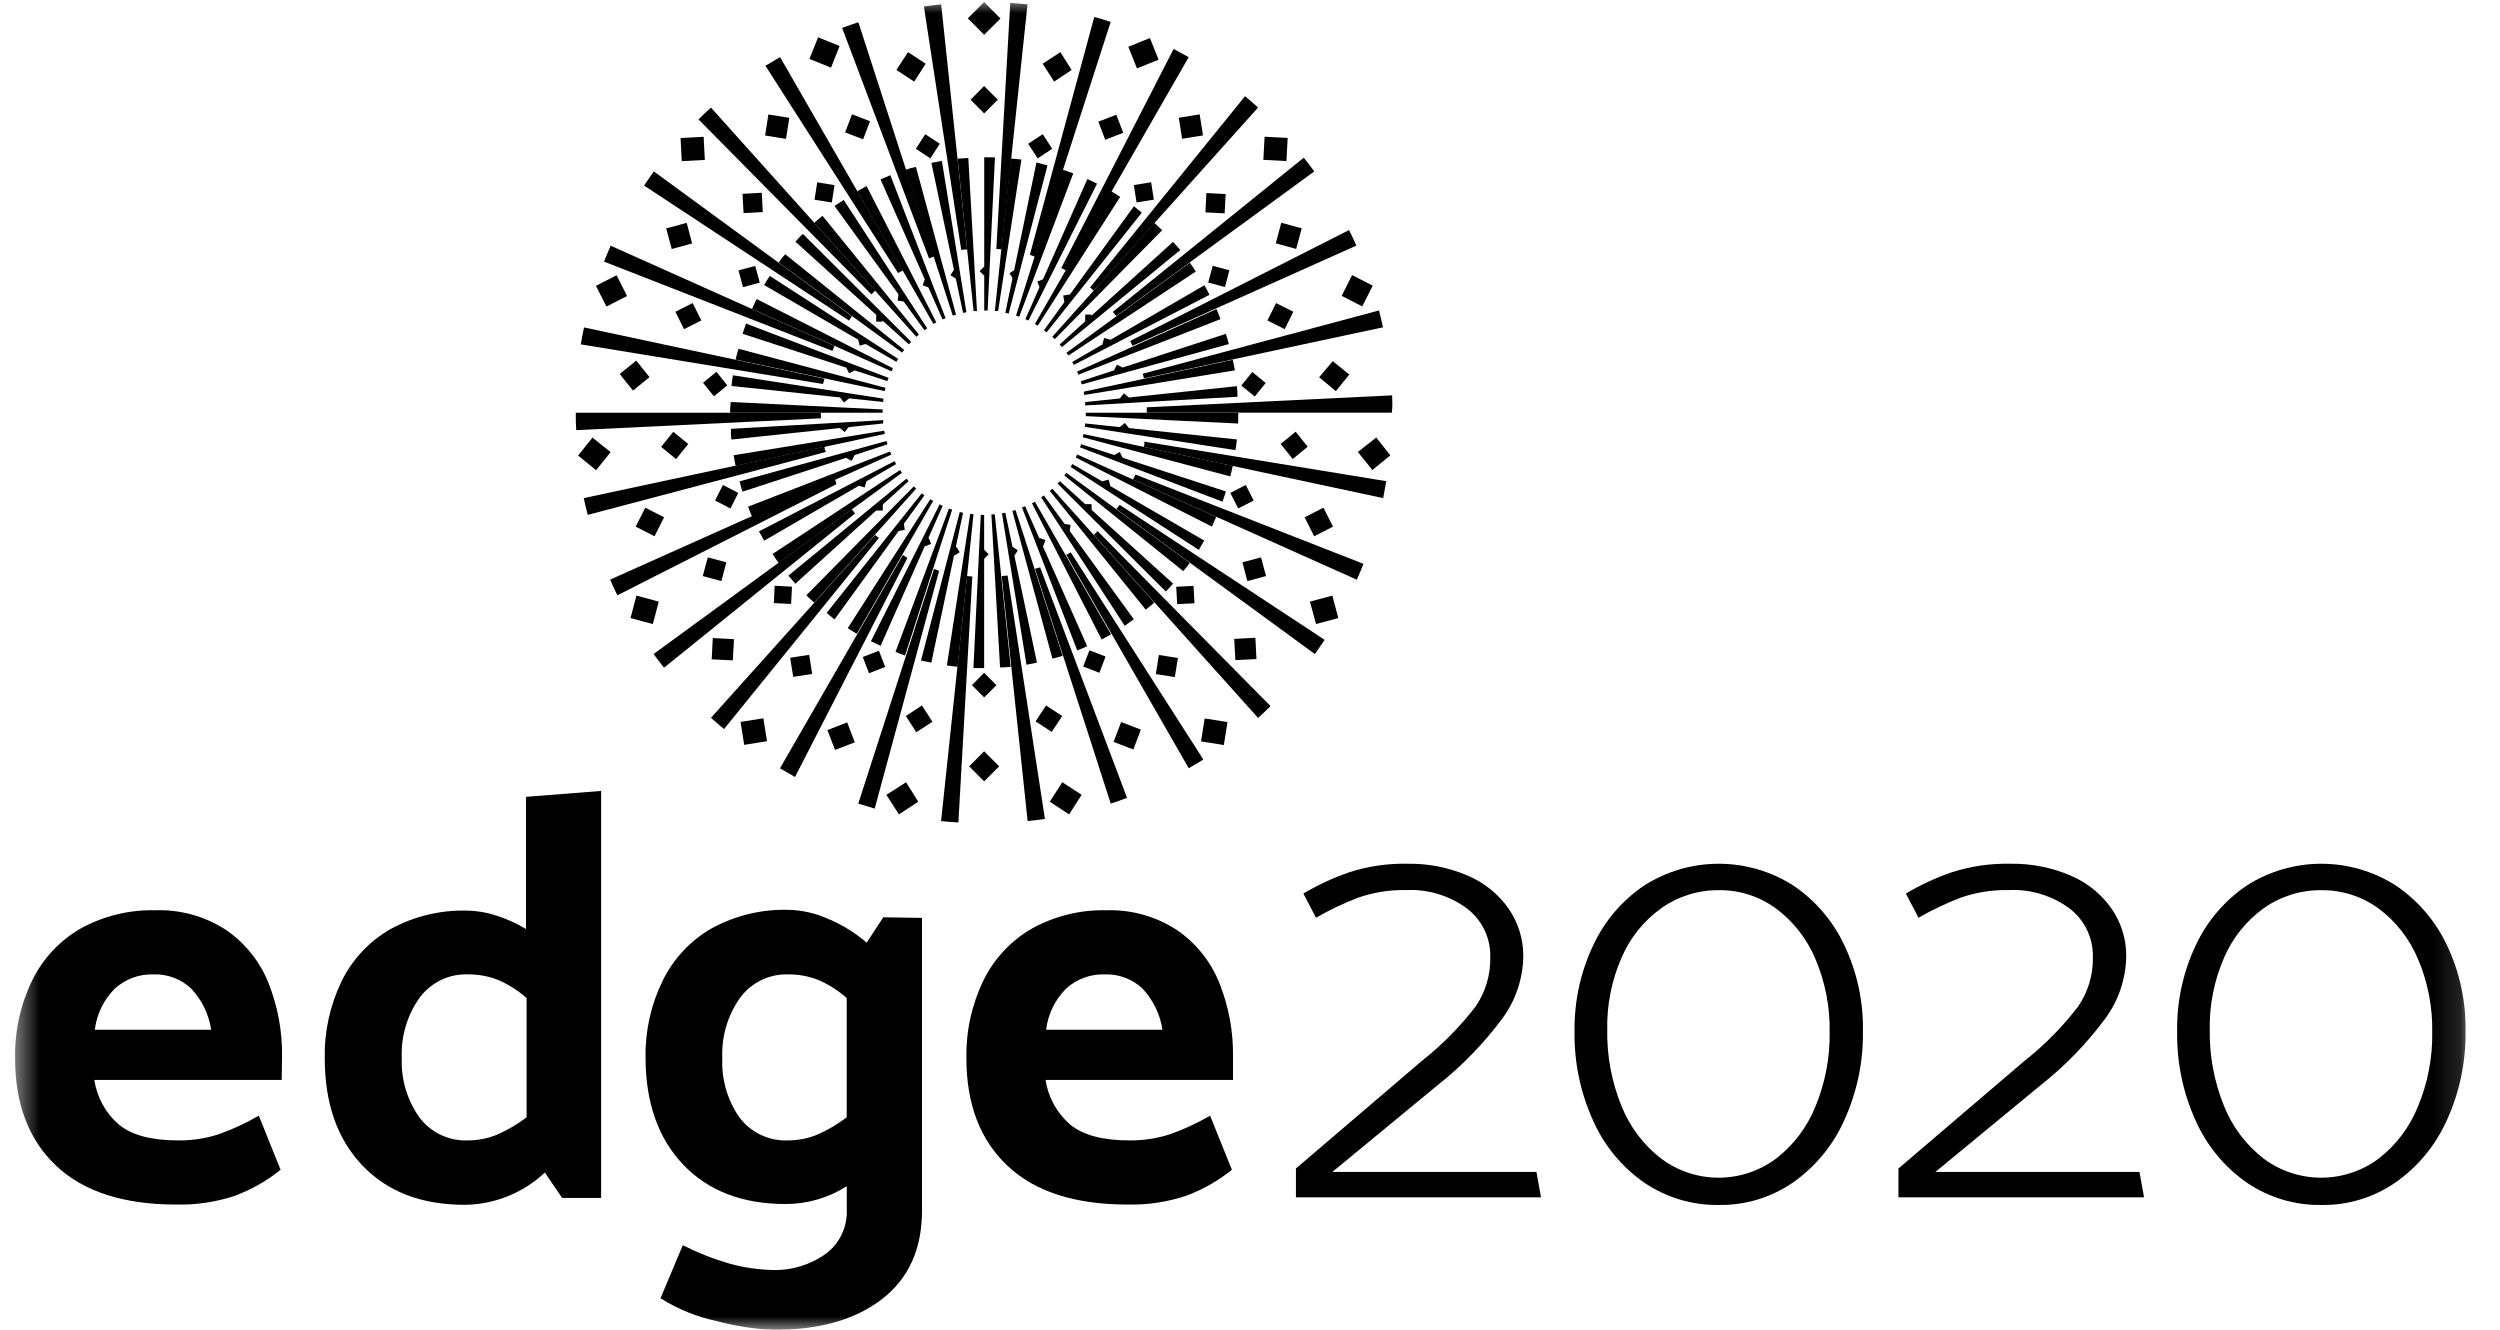 <svg width="94" height="50" viewBox="0 0 94 50" fill="none" xmlns="http://www.w3.org/2000/svg">
<g clip-path="url(#clip0_793_10452)">
<mask id="mask0_793_10452" style="mask-type:luminance" maskUnits="userSpaceOnUse" x="0" y="0" width="93" height="50">
<path d="M1 49.5V0.5H92.308V49.5H1Z" fill="white" stroke="white" style="fill:white;fill:white;fill-opacity:1;stroke:white;stroke:white;stroke-opacity:1;"/>
</mask>
<g mask="url(#mask0_793_10452)">
<path d="M10.592 40.605H3.546C3.644 41.263 3.977 41.863 4.482 42.294C4.963 42.684 5.699 42.879 6.692 42.879C7.218 42.887 7.742 42.807 8.242 42.641C8.759 42.457 9.257 42.225 9.731 41.948L10.55 43.984C10.031 44.402 9.448 44.733 8.824 44.964C8.116 45.199 7.372 45.309 6.627 45.291C4.644 45.291 3.138 44.804 2.109 43.83C1.08 42.856 0.566 41.509 0.568 39.788C0.547 38.769 0.77 37.76 1.218 36.846C1.62 36.033 2.254 35.359 3.038 34.909C3.897 34.437 4.865 34.201 5.843 34.226C6.78 34.194 7.704 34.451 8.492 34.961C9.207 35.449 9.763 36.139 10.088 36.944C10.443 37.829 10.619 38.775 10.605 39.729L10.592 40.605ZM3.565 38.719H7.94C7.852 38.132 7.585 37.586 7.176 37.157C6.792 36.804 6.285 36.618 5.765 36.637C5.233 36.621 4.715 36.811 4.319 37.17C3.901 37.586 3.635 38.132 3.565 38.719Z" fill="#828282" style="fill:#828282;fill:color(display-p3 0.51 0.51 0.51);fill-opacity:1;"/>
<path d="M22.602 29.739V45.042H21.136L20.486 44.088C19.667 44.858 18.591 45.29 17.47 45.301C15.845 45.301 14.562 44.806 13.621 43.817C12.681 42.828 12.211 41.488 12.211 39.797C12.19 38.792 12.408 37.797 12.845 36.892C13.25 36.068 13.892 35.385 14.687 34.931C15.566 34.452 16.555 34.213 17.554 34.239C17.927 34.244 18.298 34.305 18.653 34.422C19.046 34.547 19.423 34.718 19.777 34.931V29.961L22.602 29.739ZM15.776 42.023C15.989 42.303 16.266 42.527 16.583 42.676C16.901 42.825 17.25 42.895 17.6 42.879C17.973 42.879 18.343 42.806 18.689 42.663C19.084 42.492 19.457 42.272 19.8 42.01V37.526C19.479 37.243 19.114 37.012 18.721 36.843C18.364 36.703 17.983 36.634 17.6 36.637C17.247 36.623 16.897 36.696 16.579 36.849C16.262 37.002 15.986 37.231 15.776 37.516C15.308 38.175 15.072 38.972 15.107 39.781C15.075 40.583 15.311 41.372 15.776 42.023Z" fill="#828282" style="fill:#828282;fill:color(display-p3 0.51 0.51 0.51);fill-opacity:1;"/>
<path d="M34.667 34.513V45.523C34.667 46.967 34.164 48.076 33.159 48.85C32.153 49.623 30.801 50.007 29.102 50C28.374 49.973 27.651 49.864 26.948 49.673C26.198 49.514 25.483 49.223 24.835 48.814L25.673 46.82C26.24 47.107 26.832 47.34 27.442 47.516C27.962 47.658 28.498 47.737 29.037 47.752C29.767 47.776 30.484 47.556 31.075 47.124C31.323 46.933 31.523 46.685 31.655 46.401C31.788 46.117 31.851 45.804 31.839 45.49V44.601C31.15 45.04 30.351 45.273 29.535 45.271C27.91 45.271 26.627 44.777 25.686 43.788C24.746 42.798 24.275 41.459 24.273 39.768C24.255 38.761 24.478 37.765 24.922 36.863C25.328 36.039 25.97 35.356 26.765 34.902C27.644 34.423 28.633 34.184 29.632 34.209C30.157 34.22 30.675 34.338 31.153 34.556C31.674 34.775 32.158 35.075 32.587 35.444L33.211 34.49L34.667 34.513ZM30.727 42.663C31.122 42.492 31.495 42.273 31.836 42.01V37.526C31.516 37.242 31.153 37.011 30.76 36.843C30.403 36.703 30.022 36.634 29.639 36.637C29.289 36.625 28.941 36.699 28.625 36.852C28.31 37.005 28.036 37.233 27.828 37.516C27.36 38.175 27.124 38.972 27.159 39.781C27.121 40.58 27.35 41.369 27.809 42.023C28.021 42.303 28.298 42.527 28.616 42.676C28.933 42.825 29.282 42.895 29.632 42.879C30.008 42.88 30.38 42.806 30.727 42.663Z" fill="#828282" style="fill:#828282;fill:color(display-p3 0.51 0.51 0.51);fill-opacity:1;"/>
<path d="M46.361 40.605H39.312C39.412 41.263 39.745 41.863 40.251 42.294C40.732 42.683 41.466 42.879 42.461 42.879C42.987 42.887 43.511 42.806 44.011 42.641C44.528 42.457 45.026 42.225 45.5 41.948L46.319 43.984C45.8 44.402 45.217 44.733 44.593 44.964C43.885 45.198 43.142 45.309 42.396 45.291C40.413 45.291 38.907 44.804 37.878 43.83C36.849 42.856 36.335 41.509 36.337 39.788C36.317 38.769 36.54 37.76 36.987 36.846C37.389 36.033 38.023 35.359 38.808 34.909C39.666 34.437 40.632 34.201 41.609 34.226C42.544 34.198 43.464 34.457 44.249 34.967C44.964 35.456 45.519 36.146 45.844 36.951C46.199 37.835 46.375 38.782 46.361 39.735V40.605ZM39.334 38.719H43.709C43.62 38.132 43.353 37.587 42.945 37.157C42.56 36.804 42.052 36.617 41.531 36.637C41 36.62 40.483 36.811 40.088 37.17C39.67 37.586 39.404 38.132 39.334 38.719Z" fill="#828282" style="fill:#828282;fill:color(display-p3 0.51 0.51 0.51);fill-opacity:1;"/>
<path d="M52.907 32.477C53.688 32.462 54.464 32.613 55.183 32.922C55.803 33.183 56.338 33.615 56.726 34.167C57.089 34.695 57.281 35.322 57.276 35.964C57.261 36.804 56.986 37.619 56.489 38.294C55.793 39.232 54.977 40.074 54.061 40.797L50.096 44.065H57.77L57.942 45.02H48.727V43.935L53.447 39.902C54.208 39.303 54.893 38.611 55.485 37.843C55.854 37.302 56.046 36.659 56.034 36.003C56.045 35.648 55.972 35.296 55.82 34.975C55.667 34.654 55.441 34.375 55.16 34.16C54.497 33.671 53.687 33.426 52.865 33.467C52.257 33.454 51.652 33.55 51.078 33.748C50.526 33.958 49.993 34.211 49.482 34.507L49.007 33.598C49.556 33.27 50.138 33 50.743 32.794C51.442 32.569 52.173 32.462 52.907 32.477Z" fill="#828282" style="fill:#828282;fill:color(display-p3 0.51 0.51 0.51);fill-opacity:1;"/>
<path d="M59.203 38.784C59.186 37.664 59.426 36.554 59.905 35.543C60.331 34.628 60.997 33.848 61.833 33.288C62.669 32.758 63.637 32.477 64.625 32.477C65.613 32.477 66.581 32.758 67.417 33.288C68.249 33.847 68.916 34.623 69.344 35.533C69.824 36.54 70.065 37.645 70.046 38.761C70.064 39.92 69.824 41.068 69.344 42.121C68.925 43.063 68.259 43.871 67.417 44.461C66.599 45.026 65.626 45.321 64.634 45.307C63.638 45.323 62.66 45.032 61.833 44.474C60.99 43.89 60.323 43.084 59.905 42.144C59.425 41.091 59.185 39.943 59.203 38.784ZM60.432 38.719C60.415 39.703 60.599 40.681 60.971 41.592C61.284 42.375 61.802 43.06 62.47 43.572C63.093 44.033 63.846 44.281 64.62 44.281C65.393 44.281 66.147 44.033 66.77 43.572C67.431 43.064 67.945 42.387 68.258 41.611C68.627 40.722 68.81 39.767 68.795 38.804C68.811 37.859 68.628 36.921 68.258 36.052C67.941 35.297 67.426 34.641 66.77 34.154C66.149 33.702 65.401 33.462 64.634 33.471C63.861 33.462 63.103 33.697 62.47 34.144C61.81 34.615 61.291 35.259 60.971 36.007C60.597 36.861 60.413 37.786 60.432 38.719Z" fill="#828282" style="fill:#828282;fill:color(display-p3 0.51 0.51 0.51);fill-opacity:1;"/>
<path d="M75.581 32.477C76.362 32.463 77.138 32.614 77.856 32.922C78.475 33.184 79.009 33.615 79.397 34.167C79.761 34.694 79.953 35.322 79.946 35.964C79.932 36.804 79.657 37.619 79.16 38.294C78.466 39.233 77.65 40.075 76.735 40.797L72.77 44.065H80.444L80.616 45.02H71.382V43.935L76.105 39.902C76.866 39.304 77.549 38.612 78.139 37.843C78.509 37.303 78.703 36.659 78.692 36.003C78.702 35.648 78.629 35.296 78.477 34.975C78.325 34.655 78.099 34.375 77.817 34.16C77.154 33.67 76.342 33.425 75.519 33.467C74.912 33.455 74.307 33.55 73.732 33.748C73.181 33.959 72.647 34.212 72.136 34.507L71.661 33.598C72.211 33.27 72.792 33.001 73.397 32.794C74.103 32.568 74.841 32.461 75.581 32.477Z" fill="#828282" style="fill:#828282;fill:color(display-p3 0.51 0.51 0.51);fill-opacity:1;"/>
<path d="M81.861 38.784C81.842 37.664 82.082 36.555 82.56 35.543C82.987 34.628 83.655 33.849 84.49 33.288C85.326 32.758 86.293 32.477 87.281 32.477C88.268 32.477 89.236 32.758 90.071 33.288C90.905 33.847 91.572 34.623 92.002 35.533C92.482 36.54 92.722 37.645 92.704 38.761C92.721 39.92 92.482 41.068 92.002 42.121C91.58 43.062 90.913 43.871 90.071 44.461C89.254 45.025 88.283 45.321 87.292 45.307C86.295 45.324 85.317 45.033 84.49 44.474C83.647 43.889 82.979 43.083 82.56 42.144C82.081 41.09 81.842 39.943 81.861 38.784ZM83.086 38.719C83.071 39.703 83.255 40.681 83.626 41.592C83.94 42.375 84.457 43.059 85.124 43.572C85.748 44.033 86.502 44.281 87.276 44.281C88.05 44.281 88.804 44.033 89.427 43.572C90.088 43.063 90.6 42.386 90.913 41.611C91.284 40.723 91.468 39.767 91.452 38.804C91.469 37.859 91.285 36.921 90.913 36.052C90.596 35.297 90.083 34.641 89.427 34.154C88.806 33.703 88.058 33.464 87.292 33.471C86.517 33.462 85.759 33.697 85.124 34.144C84.465 34.616 83.947 35.26 83.626 36.007C83.254 36.861 83.069 37.786 83.086 38.719Z" fill="#828282" style="fill:#828282;fill:color(display-p3 0.51 0.51 0.51);fill-opacity:1;"/>
<path d="M36.601 25.118L36.877 19.36H37.004V25.121L36.601 25.118ZM37.007 5.912V11.677H37.134L37.41 5.918C37.277 5.915 37.14 5.912 37.007 5.912ZM37.007 5.912V11.677H37.134L37.41 5.918C37.277 5.915 37.14 5.912 37.007 5.912ZM38.002 25.072L37.404 19.34H37.277L37.602 25.095C37.735 25.098 37.878 25.088 38.002 25.072ZM36.006 5.964L36.607 11.696H36.734L36.409 5.941L36.006 5.964ZM38.99 24.918L37.8 19.281L37.673 19.304L38.596 24.994C38.726 24.967 38.853 24.945 38.99 24.915V24.918ZM35.021 6.124L36.211 11.765L36.337 11.739L35.414 6.049L35.021 6.124ZM39.955 24.66L38.184 19.177L38.063 19.212L39.572 24.768L39.955 24.66ZM34.053 6.386L35.824 11.866L35.947 11.83L34.439 6.275C34.303 6.301 34.183 6.34 34.053 6.382V6.386ZM40.878 24.297L38.544 19.033L38.427 19.082L40.504 24.454C40.644 24.402 40.768 24.35 40.891 24.294L40.878 24.297ZM33.107 6.745L35.44 12.01L35.554 11.964L33.477 6.588L33.107 6.745ZM41.778 23.856L38.912 18.863L38.801 18.925L41.424 24.049C41.548 23.971 41.665 23.905 41.778 23.856ZM32.229 7.19L35.096 12.18L35.206 12.121L32.583 6.994C32.463 7.065 32.353 7.131 32.229 7.19ZM42.63 23.281L39.25 18.628C39.216 18.653 39.182 18.677 39.146 18.7L42.289 23.529C42.399 23.448 42.51 23.373 42.62 23.291L42.63 23.281ZM31.378 7.745L34.761 12.418L34.865 12.347L31.722 7.516C31.608 7.592 31.498 7.667 31.378 7.745ZM43.404 22.657L39.568 18.376L39.471 18.458L43.079 22.922C43.196 22.837 43.296 22.748 43.404 22.657ZM30.62 8.379L34.456 12.664L34.55 12.579L30.926 8.114C30.815 8.199 30.727 8.288 30.614 8.379H30.62ZM44.112 21.948L39.851 18.092L39.763 18.183L43.836 22.242C43.924 22.147 44.015 22.049 44.106 21.948H44.112ZM29.912 9.092L34.173 12.948L34.261 12.853L30.188 8.794C30.078 8.892 29.996 8.99 29.905 9.092H29.912ZM44.739 21.167L40.095 17.778C40.072 17.813 40.047 17.847 40.02 17.879L44.489 21.474C44.574 21.383 44.655 21.275 44.733 21.167H44.739ZM29.281 9.873L33.919 13.258L33.997 13.157L29.528 9.562C29.427 9.654 29.356 9.762 29.275 9.873H29.281ZM45.285 20.33L40.322 17.448L40.254 17.556L45.078 20.677C45.142 20.556 45.211 20.441 45.279 20.324L45.285 20.33ZM28.738 10.722L33.702 13.605L33.77 13.494L28.946 10.376C28.868 10.484 28.8 10.598 28.732 10.716L28.738 10.722ZM45.74 19.435L40.501 17.088C40.485 17.128 40.465 17.167 40.449 17.203L45.568 19.801C45.62 19.673 45.679 19.552 45.734 19.428L45.74 19.435ZM28.283 11.618L33.52 13.961L33.575 13.847L28.452 11.245C28.391 11.366 28.332 11.487 28.277 11.611L28.283 11.618ZM46.098 18.48L40.647 16.7C40.647 16.742 40.618 16.781 40.605 16.82L45.965 18.863C46.004 18.745 46.049 18.628 46.092 18.487L46.098 18.48ZM27.919 12.549L33.37 14.33C33.37 14.291 33.399 14.252 33.412 14.209L28.052 12.167C28.004 12.294 27.962 12.418 27.919 12.549ZM46.352 17.517L40.742 16.32C40.735 16.361 40.725 16.402 40.712 16.441L46.257 17.912C46.29 17.781 46.329 17.647 46.352 17.517ZM27.659 13.52L33.266 14.706L33.295 14.582L27.77 13.114C27.718 13.258 27.689 13.399 27.659 13.52ZM46.511 16.523L40.803 15.922C40.803 15.964 40.803 16.007 40.787 16.049L46.452 16.925C46.475 16.794 46.495 16.667 46.508 16.523H46.511ZM27.506 14.513L33.208 15.114C33.208 15.075 33.208 15.033 33.224 14.99L27.558 14.111C27.536 14.245 27.516 14.379 27.503 14.513H27.506ZM46.563 15.52H40.826C40.826 15.562 40.826 15.605 40.826 15.647L46.553 15.925C46.556 15.791 46.56 15.657 46.56 15.52H46.563ZM27.454 15.52H33.188C33.188 15.477 33.188 15.435 33.188 15.396L27.477 15.114C27.46 15.25 27.451 15.384 27.451 15.517L27.454 15.52ZM46.511 14.52L40.803 15.118V15.245L46.527 14.918C46.534 14.784 46.521 14.65 46.508 14.517L46.511 14.52ZM27.506 16.526L33.208 15.922V15.797L27.484 16.124C27.477 16.252 27.477 16.386 27.503 16.523L27.506 16.526ZM46.358 13.526L40.751 14.726C40.751 14.765 40.751 14.807 40.774 14.85L46.433 13.925C46.404 13.788 46.378 13.657 46.352 13.523L46.358 13.526ZM27.659 17.517L33.266 16.317C33.266 16.275 33.25 16.232 33.243 16.193L27.584 17.118C27.607 17.248 27.63 17.383 27.659 17.517ZM46.092 12.552L40.641 14.333C40.641 14.373 40.664 14.415 40.677 14.454L46.202 12.938C46.173 12.811 46.134 12.68 46.092 12.552ZM27.919 18.487L33.37 16.706L33.334 16.582L27.809 18.098C27.838 18.229 27.877 18.356 27.919 18.487ZM45.734 11.624L40.498 13.971L40.547 14.088L45.89 12C45.841 11.86 45.789 11.735 45.734 11.611V11.624ZM28.277 19.438L33.513 17.095L33.464 16.977L28.127 19.052C28.173 19.177 28.223 19.301 28.277 19.425V19.438ZM45.279 10.729L40.316 13.611L40.374 13.722L45.474 11.085C45.412 10.951 45.354 10.833 45.279 10.716V10.729ZM28.729 20.333L33.695 17.451C33.672 17.415 33.652 17.378 33.633 17.34L28.537 19.98C28.599 20.085 28.664 20.203 28.729 20.32V20.333ZM44.736 9.876L40.098 13.265C40.124 13.298 40.148 13.333 40.17 13.369L44.964 10.209C44.892 10.095 44.814 9.984 44.736 9.873V9.876ZM29.275 21.167L33.913 17.778L33.841 17.673L29.047 20.83C29.119 20.945 29.197 21.056 29.275 21.163V21.167ZM44.106 9.095L39.844 12.951L39.929 13.049L44.379 9.399C44.284 9.294 44.197 9.193 44.106 9.092V9.095ZM29.905 21.948L34.163 18.092L34.082 17.997L29.642 21.644C29.726 21.742 29.814 21.846 29.905 21.945V21.948ZM43.404 8.379L39.565 12.664L39.659 12.752L43.696 8.657C43.595 8.565 43.501 8.471 43.404 8.379ZM30.614 22.657L34.449 18.373L34.358 18.288L30.321 22.379C30.402 22.474 30.51 22.566 30.61 22.657H30.614ZM42.64 7.748L39.253 12.418L39.354 12.494L42.929 8C42.838 7.909 42.731 7.843 42.623 7.748H42.64ZM31.378 23.291L34.758 18.628L34.657 18.549L31.082 23.046L31.378 23.291ZM41.778 7.19L38.912 12.183L39.019 12.248L42.12 7.402C42.016 7.337 41.899 7.268 41.778 7.19ZM32.219 23.827L35.086 18.837L34.979 18.771L31.875 23.618C31.995 23.7 32.109 23.771 32.226 23.837L32.219 23.827ZM40.885 6.732L38.554 12L38.668 12.052L41.249 6.905L40.885 6.732ZM33.11 24.284L35.444 19.02L35.33 18.964L32.746 24.111L33.11 24.284ZM39.935 6.373L38.203 11.866L38.323 11.909L40.355 6.516C40.215 6.471 40.088 6.425 39.958 6.382L39.935 6.373ZM34.03 24.644L35.801 19.163L35.681 19.121L33.672 24.51C33.796 24.569 33.922 24.614 34.053 24.654L34.03 24.644ZM38.97 6.111L37.8 11.765C37.842 11.765 37.885 11.784 37.924 11.794L39.386 6.219L38.97 6.111ZM35.018 24.915L36.211 19.281L36.087 19.252L34.628 24.837L35.018 24.915ZM38.005 5.961L37.407 11.693H37.53L38.405 5.997L38.005 5.961ZM36.006 25.069L36.604 19.337L36.48 19.32L35.603 25.02C35.739 25.039 35.873 25.059 36.006 25.072V25.069Z" fill="#828282" style="fill:#828282;fill:color(display-p3 0.51 0.51 0.51);fill-opacity:1;"/>
<path d="M37.004 0.078L37.618 0.696L37.004 1.307L36.389 0.69L37.004 0.078ZM37.004 3.235L36.493 3.748L37.004 4.265L37.517 3.748L37.004 3.235ZM36.441 28.814L37.004 29.379L37.569 28.814L37.004 28.248L36.441 28.814ZM36.545 25.762L37.004 26.222L37.465 25.762L37.004 25.297L36.545 25.762ZM34.807 2.395L34.14 1.961L33.705 2.631L34.374 3.069L34.807 2.395ZM34.436 5.595L34.982 5.954L35.336 5.405L34.79 5.046L34.436 5.595ZM39.471 30.144L40.199 30.621L40.67 29.886L39.942 29.412L39.471 30.144ZM39.939 26.922L39.331 26.526L38.938 27.124L39.545 27.52L39.939 26.922ZM31.569 1.729L30.76 1.402L30.435 2.216L31.248 2.543L31.569 1.729ZM32.713 4.559L32.037 4.297L31.777 4.977L32.453 5.239L32.713 4.559ZM41.87 27.895L42.614 28.18L42.897 27.435L42.156 27.147L41.87 27.895ZM40.729 25.062L41.336 25.297L41.57 24.686L40.963 24.451L40.729 25.062ZM29.678 4.431L28.891 4.304L28.768 5.095L29.554 5.222L29.678 4.431ZM31.378 6.961L30.727 6.856L30.627 7.51L31.277 7.614L31.378 6.961ZM45.159 27.876L46.017 28.013L46.153 27.15L45.295 27.013L45.159 27.876ZM43.459 25.346L44.174 25.458L44.288 24.739L43.573 24.628L43.459 25.346ZM26.502 6.013L26.457 5.144L25.589 5.19L25.634 6.059L26.502 6.013ZM28.68 7.974L28.644 7.248L27.919 7.288L27.958 8.013L28.68 7.974ZM46.407 24.023L46.449 24.82L47.242 24.781L47.203 23.98L46.407 24.023ZM44.226 22.062L44.262 22.716L44.912 22.683L44.876 22.029L44.226 22.062ZM26.024 9.154L25.82 8.379L25.049 8.588L25.257 9.363L26.024 9.154ZM28.566 10.627L28.397 9.997L27.767 10.167L27.936 10.797L28.566 10.627ZM49.254 22.621L49.482 23.464L50.32 23.239L50.096 22.395L49.254 22.621ZM46.716 21.144L46.901 21.85L47.603 21.66L47.414 20.958L46.716 21.144ZM23.577 11.131L23.184 10.35L22.407 10.748L22.803 11.526L23.577 11.131ZM25.394 11.722L25.719 12.376L26.369 12.049L26.044 11.396L25.394 11.722ZM50.122 19.801L49.761 19.088L49.053 19.451L49.413 20.163L50.122 19.801ZM47.138 18.82L46.842 18.235L46.261 18.533L46.556 19.118L47.138 18.82ZM24.422 14.18L23.922 13.559L23.301 14.062L23.801 14.686L24.422 14.18ZM27.347 14.49L26.938 13.98L26.434 14.392L26.843 14.902L27.347 14.49ZM51.747 16.451L51.055 16.994L51.601 17.673L52.277 17.121L51.747 16.451ZM48.715 16.232L48.152 16.693L48.607 17.258L49.17 16.797L48.715 16.232ZM21.737 17.128L22.413 17.68L22.959 17L22.277 16.454L21.737 17.128ZM24.858 16.801L25.42 17.262L25.878 16.696L25.316 16.235L24.858 16.801ZM49.599 14.186L50.229 14.706L50.733 14.082L50.112 13.579L49.599 14.186ZM46.673 14.497L47.18 14.909L47.59 14.399L47.086 13.987L46.673 14.497ZM23.902 19.801L24.61 20.163L24.971 19.451L24.263 19.088L23.902 19.801ZM26.886 18.82L27.464 19.118L27.76 18.533L27.181 18.235L26.886 18.82ZM51.614 10.742L50.84 10.343L50.447 11.124L51.221 11.52L51.614 10.742ZM48.63 11.722L47.98 11.396L47.655 12.049L48.305 12.376L48.63 11.722ZM23.707 23.239L24.546 23.464L24.77 22.621L23.931 22.395L23.707 23.239ZM27.311 21.144L26.613 20.958L26.424 21.66L27.123 21.85L27.311 21.144ZM47.97 9.15L48.737 9.36L48.945 8.585L48.175 8.376L47.97 9.15ZM45.428 10.624L46.059 10.794L46.225 10.164L45.597 9.994L45.428 10.624ZM26.759 24.791L27.555 24.83L27.598 24.033L26.801 23.99L26.759 24.791ZM29.778 22.059L29.128 22.023L29.096 22.677L29.746 22.709L29.778 22.059ZM48.416 5.186L47.548 5.141L47.502 6.01L48.37 6.056L48.416 5.186ZM46.085 7.297L45.36 7.258L45.325 7.984L46.046 8.023L46.085 7.297ZM27.845 27.144L27.981 28.007L28.839 27.869L28.703 27.007L27.845 27.144ZM29.71 24.732L29.824 25.451L30.539 25.34L30.425 24.621L29.71 24.732ZM45.233 5.092L45.107 4.301L44.323 4.428L44.447 5.219L45.233 5.092ZM42.633 6.958L42.734 7.611L43.384 7.507L43.283 6.853L42.633 6.958ZM31.111 27.451L31.397 28.196L32.141 27.912L31.855 27.163L31.111 27.451ZM32.44 24.703L32.674 25.314L33.282 25.078L33.048 24.467L32.44 24.703ZM43.563 2.245L43.238 1.431L42.425 1.758L42.75 2.572L43.563 2.245ZM42.233 4.994L41.974 4.314L41.297 4.575L41.557 5.255L42.233 4.994ZM33.328 29.886L33.799 30.621L34.527 30.144L34.069 29.412L33.328 29.886ZM34.059 26.922L34.452 27.533L35.06 27.137L34.664 26.526L34.059 26.922ZM40.293 2.631L39.87 1.961L39.204 2.395L39.636 3.069L40.293 2.631ZM39.562 5.595L39.208 5.046L38.658 5.405L39.016 5.954L39.562 5.595Z" fill="#828282" style="fill:#828282;fill:color(display-p3 0.51 0.51 0.51);fill-opacity:1;"/>
<path d="M37.004 10.023L37.176 10.196L37.004 10.366L36.835 10.196L37.004 10.023ZM36.835 20.84L37.004 21.013L37.176 20.84L37.004 20.67L36.835 20.84ZM35.736 10.346L35.941 10.48L36.071 10.274L35.87 10.144L35.736 10.346ZM37.94 20.761L38.141 20.892L38.271 20.69L38.07 20.559L37.94 20.761ZM34.69 10.726L34.914 10.81L35.002 10.585L34.777 10.5L34.69 10.726ZM38.996 20.451L39.221 20.539L39.308 20.31L39.084 20.226L38.996 20.451ZM33.75 11.301L33.987 11.337L34.023 11.098L33.786 11.059L33.75 11.301ZM39.978 19.935L40.218 19.974L40.254 19.735L40.017 19.696L39.978 19.935ZM32.944 11.853V12.095H33.185V11.853H32.944ZM40.803 18.954V19.199H41.044V18.958L40.803 18.954ZM32.262 12.761L32.327 12.997L32.557 12.931L32.496 12.699L32.262 12.761ZM41.453 18.095L41.515 18.327L41.749 18.265L41.684 18.033L41.453 18.095ZM31.816 13.82L31.927 14.036L32.141 13.925L32.028 13.726L31.816 13.82ZM41.892 17.111L41.999 17.327L42.214 17.216L42.103 16.994L41.892 17.111ZM31.924 14.98L31.771 14.791L31.582 14.944L31.735 15.134L31.924 14.98ZM42.103 16.055L42.256 16.245L42.445 16.091L42.292 15.905L42.103 16.055ZM31.725 15.905L31.573 16.091L31.761 16.245L31.914 16.055L31.725 15.905ZM42.292 15.134L42.445 14.944L42.256 14.791L42.103 14.98L42.292 15.134ZM31.81 17.216L32.024 17.327L32.135 17.111L31.92 17L31.81 17.216ZM42.211 13.82L41.996 13.709L41.889 13.925L42.103 14.036L42.211 13.82ZM32.281 18.265L32.515 18.327L32.577 18.095L32.346 18.033L32.281 18.265ZM41.453 12.941L41.684 13.007L41.749 12.771L41.515 12.709L41.453 12.941ZM32.954 19.196H33.194V18.951H32.954V19.196ZM40.803 12.072H41.044V11.83H40.803V12.072ZM33.747 19.726L33.783 19.964L34.02 19.925L33.984 19.686L33.747 19.726ZM39.978 11.111L40.017 11.35L40.254 11.314L40.218 11.072L39.978 11.111ZM34.696 20.31L34.784 20.539L35.008 20.451L34.92 20.226L34.696 20.31ZM39.003 10.585L39.09 10.81L39.315 10.726L39.227 10.5L39.003 10.585ZM35.752 20.69L35.886 20.892L36.087 20.761L35.957 20.559L35.752 20.69ZM37.956 10.274L38.086 10.48L38.288 10.346L38.158 10.144L37.956 10.274Z" fill="#828282" style="fill:#828282;fill:color(display-p3 0.51 0.51 0.51);fill-opacity:1;"/>
<path d="M36.364 9.376L35.388 0.163C35.171 0.186 34.959 0.216 34.738 0.245L36.142 9.396L36.364 9.376ZM37.664 21.66L38.639 30.873C38.853 30.85 39.068 30.824 39.289 30.791L37.885 21.641L37.664 21.66ZM35.122 9.644L32.275 0.837C32.067 0.902 31.865 0.974 31.664 1.049L34.93 9.713L35.122 9.644ZM38.918 21.392L41.765 30.216C41.974 30.147 42.175 30.075 42.377 30L39.11 21.337C39.029 21.346 38.967 21.373 38.902 21.392H38.918ZM40.092 20.866L44.697 28.886C44.883 28.778 45.068 28.663 45.246 28.559L40.261 20.768L40.092 20.866ZM33.952 10.17L29.33 2.147C29.145 2.258 28.959 2.369 28.781 2.474L33.767 10.265L33.952 10.17ZM41.128 20.108L47.304 26.994C47.463 26.846 47.629 26.699 47.772 26.549L41.271 19.971L41.128 20.108ZM32.908 10.928L26.733 4.046C26.574 4.19 26.408 4.34 26.265 4.49L32.765 11.069L32.908 10.928ZM41.986 19.147L49.439 24.592C49.566 24.415 49.686 24.235 49.807 24.059L42.103 18.984C42.051 19.039 42.013 19.095 41.974 19.147H41.986ZM32.028 11.889L24.584 6.445C24.458 6.621 24.337 6.797 24.217 6.977L31.927 12.056C31.959 12 31.995 11.945 32.028 11.889ZM31.378 13.007L22.963 9.239C22.872 9.438 22.79 9.637 22.712 9.837L31.3 13.193L31.378 13.007ZM42.601 18.029L51.016 21.797C51.103 21.601 51.188 21.402 51.266 21.2L42.695 17.843L42.601 18.029ZM42.997 16.804L52.007 18.729C52.05 18.511 52.089 18.299 52.124 18.092L43.023 16.605C43.039 16.667 43.026 16.735 43.014 16.804H42.997ZM30.971 14.235L21.958 12.311C21.913 12.526 21.874 12.739 21.838 12.948L30.939 14.438C30.971 14.379 30.984 14.301 30.997 14.235H30.971ZM30.838 15.52H21.649C21.649 15.735 21.649 15.951 21.666 16.173L30.867 15.729C30.867 15.654 30.864 15.585 30.864 15.52H30.838ZM52.319 14.866L43.118 15.314C43.118 15.383 43.118 15.448 43.118 15.516H52.332C52.361 15.301 52.355 15.085 52.345 14.869L52.319 14.866ZM42.987 14.232L52.001 12.307C51.955 12.092 51.903 11.883 51.851 11.673L42.968 14.052C42.981 14.105 43.001 14.17 43.014 14.235L42.987 14.232ZM30.962 16.801L21.948 18.729C21.994 18.941 22.046 19.15 22.098 19.36L31.053 16.994C31.026 16.935 31.01 16.869 30.997 16.804L30.962 16.801ZM31.358 18.026L22.94 21.794C23.027 21.995 23.118 22.191 23.213 22.383L31.443 18.209C31.452 18.154 31.42 18.092 31.394 18.029L31.358 18.026ZM42.581 13.003L50.999 9.235C50.912 9.036 50.821 8.843 50.726 8.65L42.497 12.82L42.581 13.003ZM32.028 19.147L24.575 24.592C24.701 24.765 24.835 24.938 24.968 25.105L32.151 19.307L32.028 19.147ZM41.964 11.889L49.417 6.445C49.287 6.268 49.157 6.098 49.023 5.928L41.84 11.729C41.892 11.781 41.934 11.833 41.974 11.889H41.964ZM41.128 10.928L47.304 4.043C47.141 3.896 46.979 3.755 46.813 3.618L40.985 10.807L41.128 10.928ZM32.908 20.108L26.733 26.99C26.895 27.134 27.058 27.275 27.224 27.412L33.051 20.222C33.003 20.196 32.944 20.154 32.895 20.108H32.908ZM33.949 20.866L29.327 28.889C29.515 28.997 29.704 29.101 29.892 29.216L34.118 20.98L33.949 20.866ZM40.088 10.17L44.694 2.15C44.505 2.043 44.317 1.941 44.128 1.84L39.903 10.079L40.088 10.17ZM38.915 9.647L41.762 0.824C41.557 0.755 41.353 0.693 41.145 0.637L38.723 9.575C38.775 9.608 38.853 9.624 38.902 9.647H38.915ZM35.119 21.392L32.271 30.216C32.476 30.281 32.681 30.343 32.889 30.402L35.31 21.464L35.119 21.392ZM37.66 9.376L38.635 0.163C38.421 0.141 38.206 0.124 37.985 0.111L37.462 9.36L37.664 9.376H37.66ZM36.36 21.66L35.385 30.873C35.6 30.895 35.814 30.912 36.035 30.925L36.559 21.677L36.357 21.66H36.36Z" fill="#828282" style="fill:#828282;fill:color(display-p3 0.51 0.51 0.51);fill-opacity:1;"/>
</g>
</g>
<defs>
<clipPath id="clip0_793_10452">
<rect width="93" height="50" fill="white" style="fill:white;fill:white;fill-opacity:1;" transform="translate(0.5)"/>
</clipPath>
</defs>
</svg>
